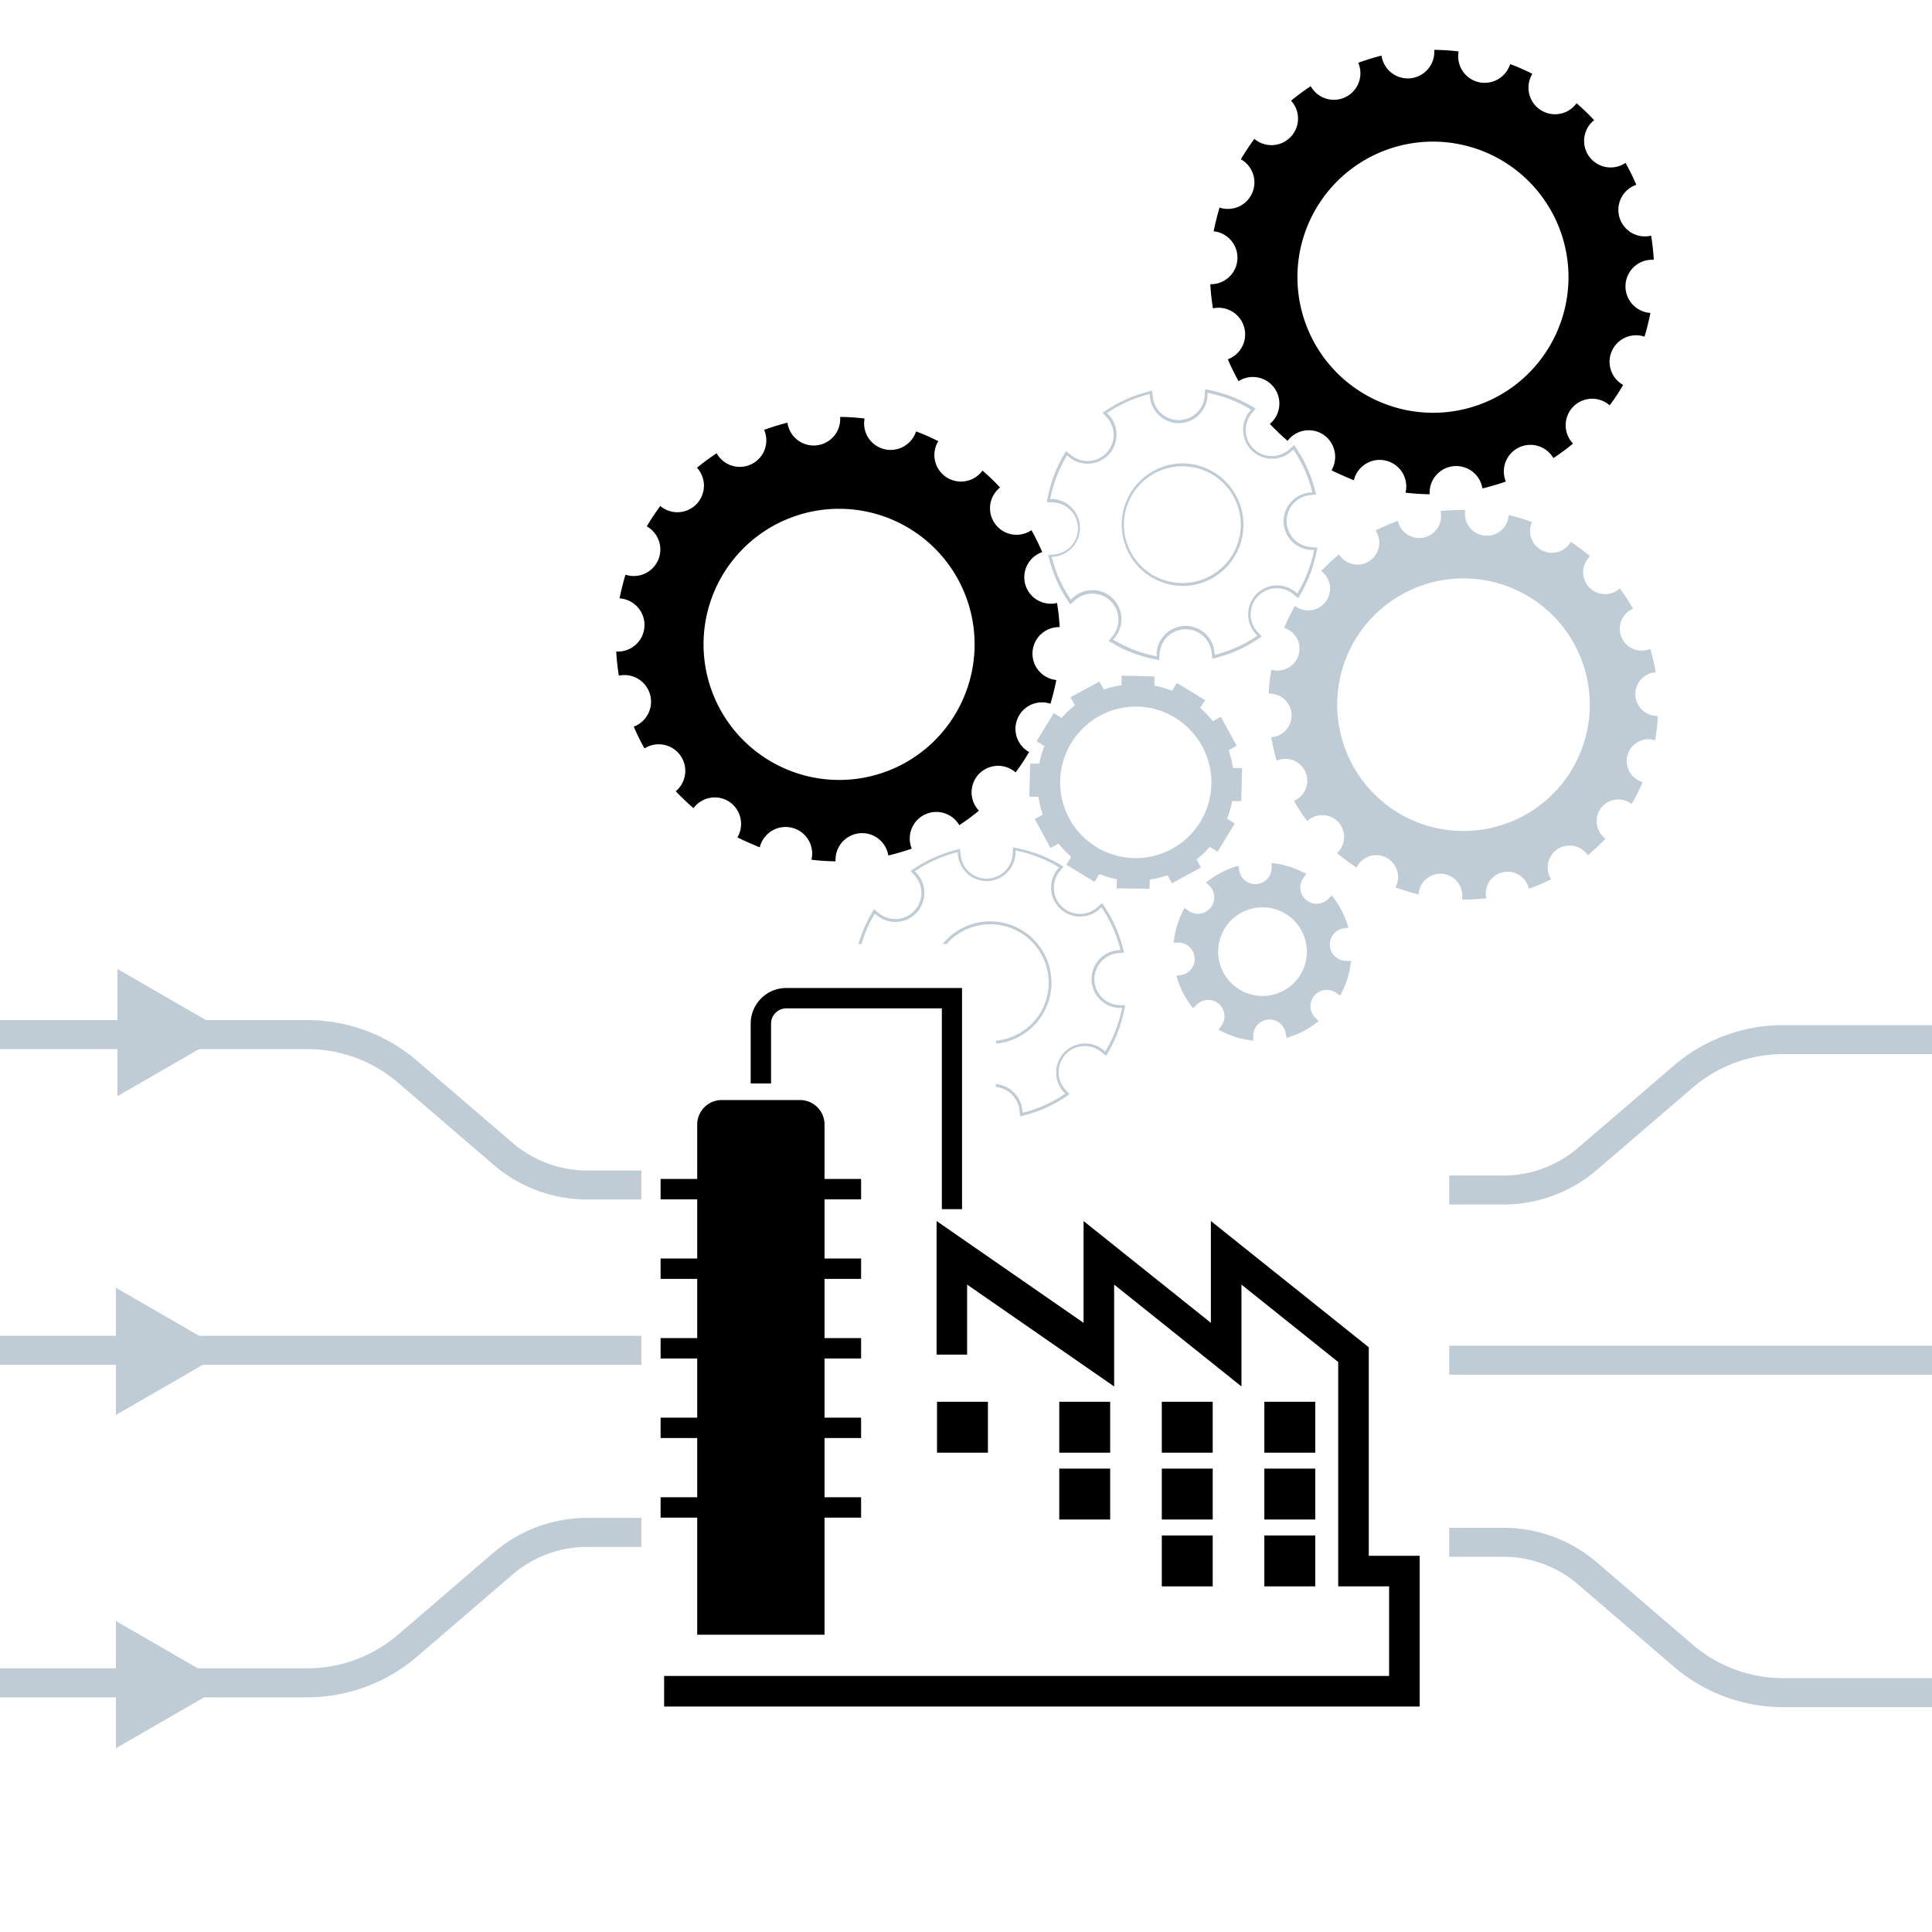 <svg id="Layer_1" data-name="Layer 1" xmlns="http://www.w3.org/2000/svg" viewBox="0 0 400 400"><title>Icons</title><rect x="261.77" y="317.9" width="10.54" height="10.54"/><rect x="261.77" y="304.06" width="10.54" height="10.54"/><rect x="261.77" y="290.22" width="10.54" height="10.54"/><rect x="240.54" y="317.9" width="10.54" height="10.54"/><rect x="240.54" y="304.06" width="10.54" height="10.54"/><rect x="240.54" y="290.22" width="10.54" height="10.54"/><rect x="219.31" y="304.06" width="10.54" height="10.54"/><rect x="219.31" y="290.22" width="10.54" height="10.54"/><rect x="194" y="290.22" width="10.54" height="10.54"/><path d="M199.18,250.35H195V208.77H162.8a3.17,3.17,0,0,0-3.16,3.16v12.39h-4.22V211.93a7.39,7.39,0,0,1,7.38-7.38h36.38Z"/><rect x="136.77" y="244.09" width="41.51" height="4.22"/><rect x="136.77" y="260.56" width="41.51" height="4.22"/><rect x="136.77" y="309.99" width="41.51" height="4.22"/><rect x="136.77" y="293.51" width="41.51" height="4.22"/><rect x="136.77" y="277.04" width="41.51" height="4.22"/><polygon points="293.93 353.32 137.5 353.32 137.5 346.99 287.6 346.99 287.6 328.44 277.06 328.44 277.06 281.99 257.03 265.96 257.03 287.05 230.67 265.96 230.67 287.05 200.23 265.96 200.23 280.46 193.91 280.46 193.91 252.8 224.34 273.88 224.34 252.8 250.7 273.88 250.7 252.8 283.39 278.94 283.39 322.11 293.93 322.11 293.93 353.32"/><path d="M149.43,227.75h16.2a5.08,5.08,0,0,1,5.08,5.08V338.45a0,0,0,0,1,0,0H144.35a0,0,0,0,1,0,0V232.83a5.08,5.08,0,0,1,5.08-5.08Z"/><line x1="-1.72" y1="279.57" x2="132.79" y2="279.57" style="fill:none;stroke:#bfcbd5;stroke-miterlimit:10;stroke-width:6px"/><path d="M-1.72,348.41H63.62a31.85,31.85,0,0,0,20.75-7.69l19.79-17a26.71,26.71,0,0,1,17.4-6.45h11.23" style="fill:none;stroke:#bfcbd5;stroke-miterlimit:10;stroke-width:6px"/><path d="M-1.72,214.2H63.62a31.85,31.85,0,0,1,20.75,7.69l19.79,17a26.71,26.71,0,0,0,17.4,6.45h11.23" style="fill:none;stroke:#bfcbd5;stroke-miterlimit:10;stroke-width:6px"/><polygon points="24.32 226.95 47.11 213.79 24.32 200.62 24.32 226.95" style="fill:#bfcbd5"/><line x1="400" y1="281.61" x2="300.05" y2="281.61" style="fill:none;stroke:#bfcbd5;stroke-miterlimit:10;stroke-width:6px"/><path d="M400,350.45H369.21a31.82,31.82,0,0,1-20.74-7.69l-19.8-17a26.69,26.69,0,0,0-17.4-6.45H300.05" style="fill:none;stroke:#bfcbd5;stroke-miterlimit:10;stroke-width:6px"/><path d="M400,215.24H369.21a31.82,31.82,0,0,0-20.74,7.69l-19.8,17a26.69,26.69,0,0,1-17.4,6.45H300.05" style="fill:none;stroke:#bfcbd5;stroke-miterlimit:10;stroke-width:6px"/><path d="M183.11,93A5.48,5.48,0,0,1,179,86.65a45.4,45.4,0,0,0-5.06-.33,5.49,5.49,0,0,1-10.91,1.19A49.59,49.59,0,0,0,158.21,89a5.49,5.49,0,0,1-9.84,4.84c-1.41.93-2.75,1.93-4.07,3a5.5,5.5,0,0,1-7.6,7.92c-1,1.35-1.92,2.75-2.79,4.22a5.49,5.49,0,0,1-4.41,10c-.5,1.63-.89,3.27-1.23,4.91a5.49,5.49,0,0,1-.69,11,46.23,46.23,0,0,0,.55,5,5.51,5.51,0,0,1,3.08,10.55,47.29,47.29,0,0,0,2.22,4.52,5.5,5.5,0,0,1,6.48,8.86c1.16,1.22,2.39,2.39,3.67,3.5A5.48,5.48,0,0,1,151,166a5.54,5.54,0,0,1,1.68,7.37c.73.37,1.5.73,2.29,1.07s1.54.67,2.33,1A5.5,5.5,0,0,1,168,178a47.35,47.35,0,0,0,5,.33,5.5,5.5,0,0,1,10.92-1.21c1.64-.39,3.26-.87,4.85-1.42a5.5,5.5,0,0,1,9.84-4.86,46.69,46.69,0,0,0,4.07-3,5.49,5.49,0,0,1,7.59-7.92,45.3,45.3,0,0,0,2.79-4.22,5.49,5.49,0,0,1,4.42-10,50.28,50.28,0,0,0,1.22-4.91,5.49,5.49,0,0,1,.7-10.95,49.07,49.07,0,0,0-.55-5,5.49,5.49,0,0,1-3.07-10.53,49,49,0,0,0-2.23-4.54,5.49,5.49,0,0,1-6.5-8.84,43.16,43.16,0,0,0-3.64-3.5,5.5,5.5,0,0,1-9.15-6.09c-.73-.37-1.5-.74-2.27-1.08s-1.57-.66-2.33-.94A5.53,5.53,0,0,1,183.11,93Zm-20.7,66.08a28.06,28.06,0,1,1,37-14.39A28,28,0,0,1,162.41,159.08Z"/><path d="M343,148.22a4.52,4.52,0,0,1-.49-9l.29,0-.05-.29c-.25-1.39-.59-2.84-1-4.31l-.08-.27-.27.1a4.53,4.53,0,0,1-3.56-8.31l.26-.13-.14-.24a37.26,37.26,0,0,0-2.43-3.71l-.17-.23-.22.18a4.53,4.53,0,0,1-6.17-6.6l.19-.2L329,115a43.18,43.18,0,0,0-3.55-2.66l-.23-.16-.15.25a4.52,4.52,0,0,1-8-4.08l.11-.26-.27-.1a36.06,36.06,0,0,0-4.26-1.27l-.27-.06-.05.28a4.53,4.53,0,0,1-9-1.09l0-.28H303a39.8,39.8,0,0,0-4.43.22l-.29,0,0,.28a4.52,4.52,0,0,1-8.79,2.06l-.08-.28-.27.1a40.38,40.38,0,0,0-4.08,1.75l-.26.13.14.25a4.52,4.52,0,0,1-7.56,4.94l-.17-.24-1.87,1.65-1.8,1.78.23.18a4.54,4.54,0,0,1,.72,6.17h0a4.53,4.53,0,0,1-6.14,1.06l-.24-.15-.14.24a38.79,38.79,0,0,0-2,4l-.11.26.27.1a4.53,4.53,0,0,1-2.62,8.65l-.27-.07-.05.28a37.42,37.42,0,0,0-.52,4.39l0,.29H263a4.52,4.52,0,0,1,.48,9l-.29,0,.05.28c.24,1.35.57,2.76,1,4.32l.08.27.27-.09a4.52,4.52,0,0,1,3.57,8.29l-.26.13.15.25a37.74,37.74,0,0,0,2.42,3.71l.17.23.22-.18a4.52,4.52,0,0,1,6.17,6.59l-.2.21.22.18a43.73,43.73,0,0,0,3.55,2.66l.24.16.14-.24a4.52,4.52,0,0,1,8.06,4.08l-.12.26.27.1a43.35,43.35,0,0,0,4.25,1.29l.28.07,0-.28a4.52,4.52,0,0,1,9,1.06l0,.29H303a42.63,42.63,0,0,0,4.43-.23l.29,0-.05-.28a4.52,4.52,0,0,1,8.8-2l.08.27.27-.1a42.35,42.35,0,0,0,4.06-1.74l.26-.13-.14-.25a4.53,4.53,0,0,1,7.56-4.95l.18.24,1.87-1.66,1.79-1.77-.23-.18a4.57,4.57,0,0,1-.71-6.18,4.52,4.52,0,0,1,6.12-1l.24.16.15-.25a38.82,38.82,0,0,0,2-4l.11-.27-.27-.1a4.52,4.52,0,0,1,2.63-8.64l.27.06,0-.28a38.78,38.78,0,0,0,.51-4.4l0-.28Zm-68-23.33Zm28,47.16a26.15,26.15,0,1,1,26.15-26.15A26.14,26.14,0,0,1,303,172.05Z" style="fill:#bfcbd5"/><path d="M232.22,141.87a20.56,20.56,0,0,0-3.68.88l-.91-1.65-6,3.26.91,1.67a20,20,0,0,0-2.75,2.61l-1.61-1-3.56,5.83,1.62,1a20.34,20.34,0,0,0-1.07,3.64l-1.89,0-.17,6.82,1.9.05a20.36,20.36,0,0,0,.88,3.68l-1.65.91,3.26,6,1.67-.91a20.49,20.49,0,0,0,2.61,2.74l-1,1.63,5.83,3.55,1-1.62a20.23,20.23,0,0,0,3.63,1.07l-.05,1.89L238,184l.05-1.9a20.36,20.36,0,0,0,3.68-.88l.91,1.66,6-3.27-.91-1.67a20.49,20.49,0,0,0,2.74-2.61l1.62,1,3.56-5.83-1.62-1a20,20,0,0,0,1.07-3.63l1.89,0,.17-6.82-1.9-.05a19.55,19.55,0,0,0-.88-3.68l1.66-.91-3.27-6-1.67.91a20.57,20.57,0,0,0-2.61-2.75l1-1.61-5.83-3.56-1,1.61a21.17,21.17,0,0,0-3.64-1.06l0-1.9-6.82-.16Zm14.27,9.33a15.66,15.66,0,1,1-22.14-.54A15.54,15.54,0,0,1,246.49,151.2Z" style="fill:#bfcbd5"/><path d="M278.78,198.93a3.38,3.38,0,0,1-.59-6.72l1-.17-.32-.95a18.46,18.46,0,0,0-2.54-4.91l-.59-.81-.71.71a3.38,3.38,0,0,1-5.17-4.33l.58-.82-.89-.45a18.54,18.54,0,0,0-5.27-1.67l-1-.16v1a3.38,3.38,0,0,1-6.71.59l-.17-1-1,.32a18.29,18.29,0,0,0-4.9,2.55l-.82.59.72.7a3.39,3.39,0,0,1-4.35,5.17l-.82-.59-.44.91a18.08,18.08,0,0,0-1.66,5.27l-.16,1h1a3.38,3.38,0,0,1,.58,6.71l-1,.17.32,1a18.34,18.34,0,0,0,2.55,4.91l.59.81.71-.71a3.38,3.38,0,0,1,5.16,4.34l-.58.82.9.44a18.34,18.34,0,0,0,5.26,1.67l1,.15v-1a3.39,3.39,0,0,1,6.73-.58l.17,1,.94-.32a17.44,17.44,0,0,0,4.91-2.56l.81-.59-.71-.71a3.38,3.38,0,0,1-.2-4.57,3.42,3.42,0,0,1,4.55-.58l.81.58.44-.9a18.15,18.15,0,0,0,1.67-5.26l.16-1Zm-17.38,7.28a9.18,9.18,0,1,1,9.17-9.18A9.18,9.18,0,0,1,261.4,206.21Z" style="fill:#bfcbd5"/><path d="M257.44,108.27a12.73,12.73,0,0,0-13-12.33,12.69,12.69,0,0,0,.36,25.37h.33a12.55,12.55,0,0,0,8.85-3.94A12.7,12.7,0,0,0,257.44,108.27ZM236,100.33a12.09,12.09,0,1,1-3.29,8.63h0A12,12,0,0,1,236,100.33ZM232.07,109Z" style="fill:#bfcbd5"/><path d="M271.45,113.27a5.4,5.4,0,0,1-.31-10.75l1.36-.15-.36-1.32a28.49,28.49,0,0,0-3.46-7.78l-.74-1.14-1,.9a5.4,5.4,0,0,1-7.83-7.39l.85-1.06-1.18-.68a28.36,28.36,0,0,0-7.94-3.05l-1.34-.29-.08,1.36a5.4,5.4,0,0,1-10.75.31l-.15-1.36-1.32.36h0a28.79,28.79,0,0,0-7.78,3.47l-1.15.74.92,1a5.4,5.4,0,0,1-7.41,7.81l-1.07-.85L220,94.61a28.21,28.21,0,0,0-3,8l-.29,1.34,1.37.07a5.4,5.4,0,0,1,.28,10.76l-1.36.15.37,1.31a28.25,28.25,0,0,0,3.47,7.78l.74,1.14,1-.9a5.4,5.4,0,0,1,7.81,7.4l-.85,1.06,1.19.68a27.92,27.92,0,0,0,7.94,3l1.33.29.08-1.36a5.41,5.41,0,0,1,10.77-.29l.15,1.35,1.31-.36a27.3,27.3,0,0,0,7.78-3.49l1.14-.74-.91-1a5.4,5.4,0,0,1,7.41-7.81l1.07.85.67-1.19a28,28,0,0,0,3-7.93l.3-1.33Zm-5.7-5.22a6,6,0,0,0,5.66,5.81l.67,0c-.06.3-.14.66-.14.66a27.8,27.8,0,0,1-3,7.77l-.33.59-.52-.42a6,6,0,0,0-8.22,8.66l.45.5-.56.37a26.78,26.78,0,0,1-7.61,3.41l-.65.18c0-.3-.08-.67-.08-.67a6,6,0,0,0-5.93-5.32h-.19a6,6,0,0,0-5.82,5.64s0,.38,0,.68l-.65-.15a27.4,27.4,0,0,1-7.78-3l-.59-.33.42-.53a6,6,0,0,0-4.68-9.72,5.94,5.94,0,0,0-4,1.52l-.51.45-.36-.57a27.49,27.49,0,0,1-3.41-7.61s-.09-.36-.18-.66l.68-.07a6,6,0,0,0-.32-11.92l-.68,0,.15-.66a28,28,0,0,1,3-7.79l.34-.59.52.42a6,6,0,0,0,3.73,1.3,6,6,0,0,0,4.48-10l-.45-.5.57-.36a27.76,27.76,0,0,1,7.62-3.4l.65-.18c0,.3.08.67.08.67A6,6,0,0,0,244,87.61h.18A6,6,0,0,0,250,82s0-.38,0-.68l.66.15a27.52,27.52,0,0,1,7.78,3l.58.34-.42.53a6,6,0,0,0,8.68,8.19l.51-.45.36.57a27.71,27.71,0,0,1,3.39,7.61l.18.66-.67.07A6,6,0,0,0,265.75,108.05Z" style="fill:#bfcbd5"/><path d="M217.68,203.1a12.68,12.68,0,0,0-21.92-8.34c-.2.22-.39.44-.57.67H196l.23-.27a12.09,12.09,0,1,1,10,20.32v.59a12.68,12.68,0,0,0,11.46-13Z" style="fill:#bfcbd5"/><path d="M231.69,208.1a5.36,5.36,0,0,1-5.1-5.23,5.42,5.42,0,0,1,4.8-5.52l1.36-.15-.37-1.32a28.2,28.2,0,0,0-3.46-7.78l-.74-1.14-1,.9a5.41,5.41,0,0,1-7.84-7.39l.86-1.06-1.18-.68a28.1,28.1,0,0,0-7.95-3l-1.33-.3-.08,1.37a5.4,5.4,0,0,1-10.76.3l-.15-1.36-1.32.36a28.73,28.73,0,0,0-7.77,3.47l-1.15.74.91,1A5.4,5.4,0,0,1,182,189.1l-1.06-.85-.68,1.19a28.6,28.6,0,0,0-2.52,6h.61a27.24,27.24,0,0,1,2.43-5.7l.33-.59.53.42a5.94,5.94,0,0,0,3.72,1.3,6,6,0,0,0,4.49-10l-.45-.5L190,180a27.57,27.57,0,0,1,7.61-3.4l.66-.18c0,.3.07.67.07.67a6,6,0,0,0,5.92,5.32h.18a6,6,0,0,0,5.82-5.65s0-.37,0-.68l.67.15a27.57,27.57,0,0,1,7.77,3l.59.34-.43.53a6,6,0,0,0,8.69,8.19l.5-.45c.16.26.37.57.37.57a27.71,27.71,0,0,1,3.39,7.61l.18.66-.68.07a6,6,0,0,0-5.32,6.12,6,6,0,0,0,5.65,5.81l.68,0-.15.66a27.66,27.66,0,0,1-3,7.78l-.33.58-.53-.42a6,6,0,0,0-8.21,8.66l.45.5-.57.37a26.65,26.65,0,0,1-7.61,3.41l-.65.18c0-.3-.07-.67-.07-.67a6,6,0,0,0-5.47-5.27v.59a5.41,5.41,0,0,1,4.88,4.75l.16,1.35,1.3-.36a27.42,27.42,0,0,0,7.78-3.48l1.14-.75-.9-1a5.4,5.4,0,0,1,7.4-7.81l1.07.85.67-1.18a28.39,28.39,0,0,0,3-7.94l.29-1.33Z" style="fill:#bfcbd5"/><polygon points="24 292.95 46.8 279.79 24 266.62 24 292.95" style="fill:#bfcbd5"/><polygon points="24 361.95 46.8 348.79 24 335.62 24 361.95" style="fill:#bfcbd5"/><path d="M306.11,17A5.48,5.48,0,0,1,302,10.65a45.4,45.4,0,0,0-5.06-.33,5.49,5.49,0,0,1-10.91,1.19A49.59,49.59,0,0,0,281.21,13a5.49,5.49,0,0,1-9.84,4.84c-1.41.93-2.75,1.93-4.07,3a5.5,5.5,0,0,1-7.6,7.92c-1,1.35-1.92,2.75-2.79,4.22a5.49,5.49,0,0,1-4.41,10c-.5,1.63-.89,3.27-1.23,4.91a5.49,5.49,0,0,1-.69,10.95,46.23,46.23,0,0,0,.55,5,5.51,5.51,0,0,1,3.08,10.55,47.29,47.29,0,0,0,2.22,4.52,5.5,5.5,0,0,1,6.48,8.86c1.16,1.22,2.39,2.39,3.67,3.5A5.48,5.48,0,0,1,274,90a5.54,5.54,0,0,1,1.68,7.37c.73.37,1.5.73,2.29,1.07s1.54.67,2.33,1A5.5,5.5,0,0,1,291,102a47.35,47.35,0,0,0,5,.33,5.5,5.5,0,0,1,10.92-1.21c1.64-.39,3.26-.87,4.85-1.42a5.5,5.5,0,0,1,9.84-4.86,46.69,46.69,0,0,0,4.07-3,5.49,5.49,0,0,1,7.59-7.92,45.3,45.3,0,0,0,2.79-4.22,5.49,5.49,0,0,1,4.42-10,50.28,50.28,0,0,0,1.22-4.91,5.49,5.49,0,0,1,.7-11,49.07,49.07,0,0,0-.55-5,5.49,5.49,0,0,1-3.07-10.53,49,49,0,0,0-2.23-4.54,5.49,5.49,0,0,1-6.5-8.84,43.16,43.16,0,0,0-3.64-3.5,5.5,5.5,0,0,1-9.15-6.09c-.73-.37-1.5-.74-2.27-1.08s-1.57-.66-2.33-.94A5.53,5.53,0,0,1,306.11,17Zm-20.7,66.08a28.06,28.06,0,1,1,36.95-14.39A28,28,0,0,1,285.41,83.08Z"/></svg>